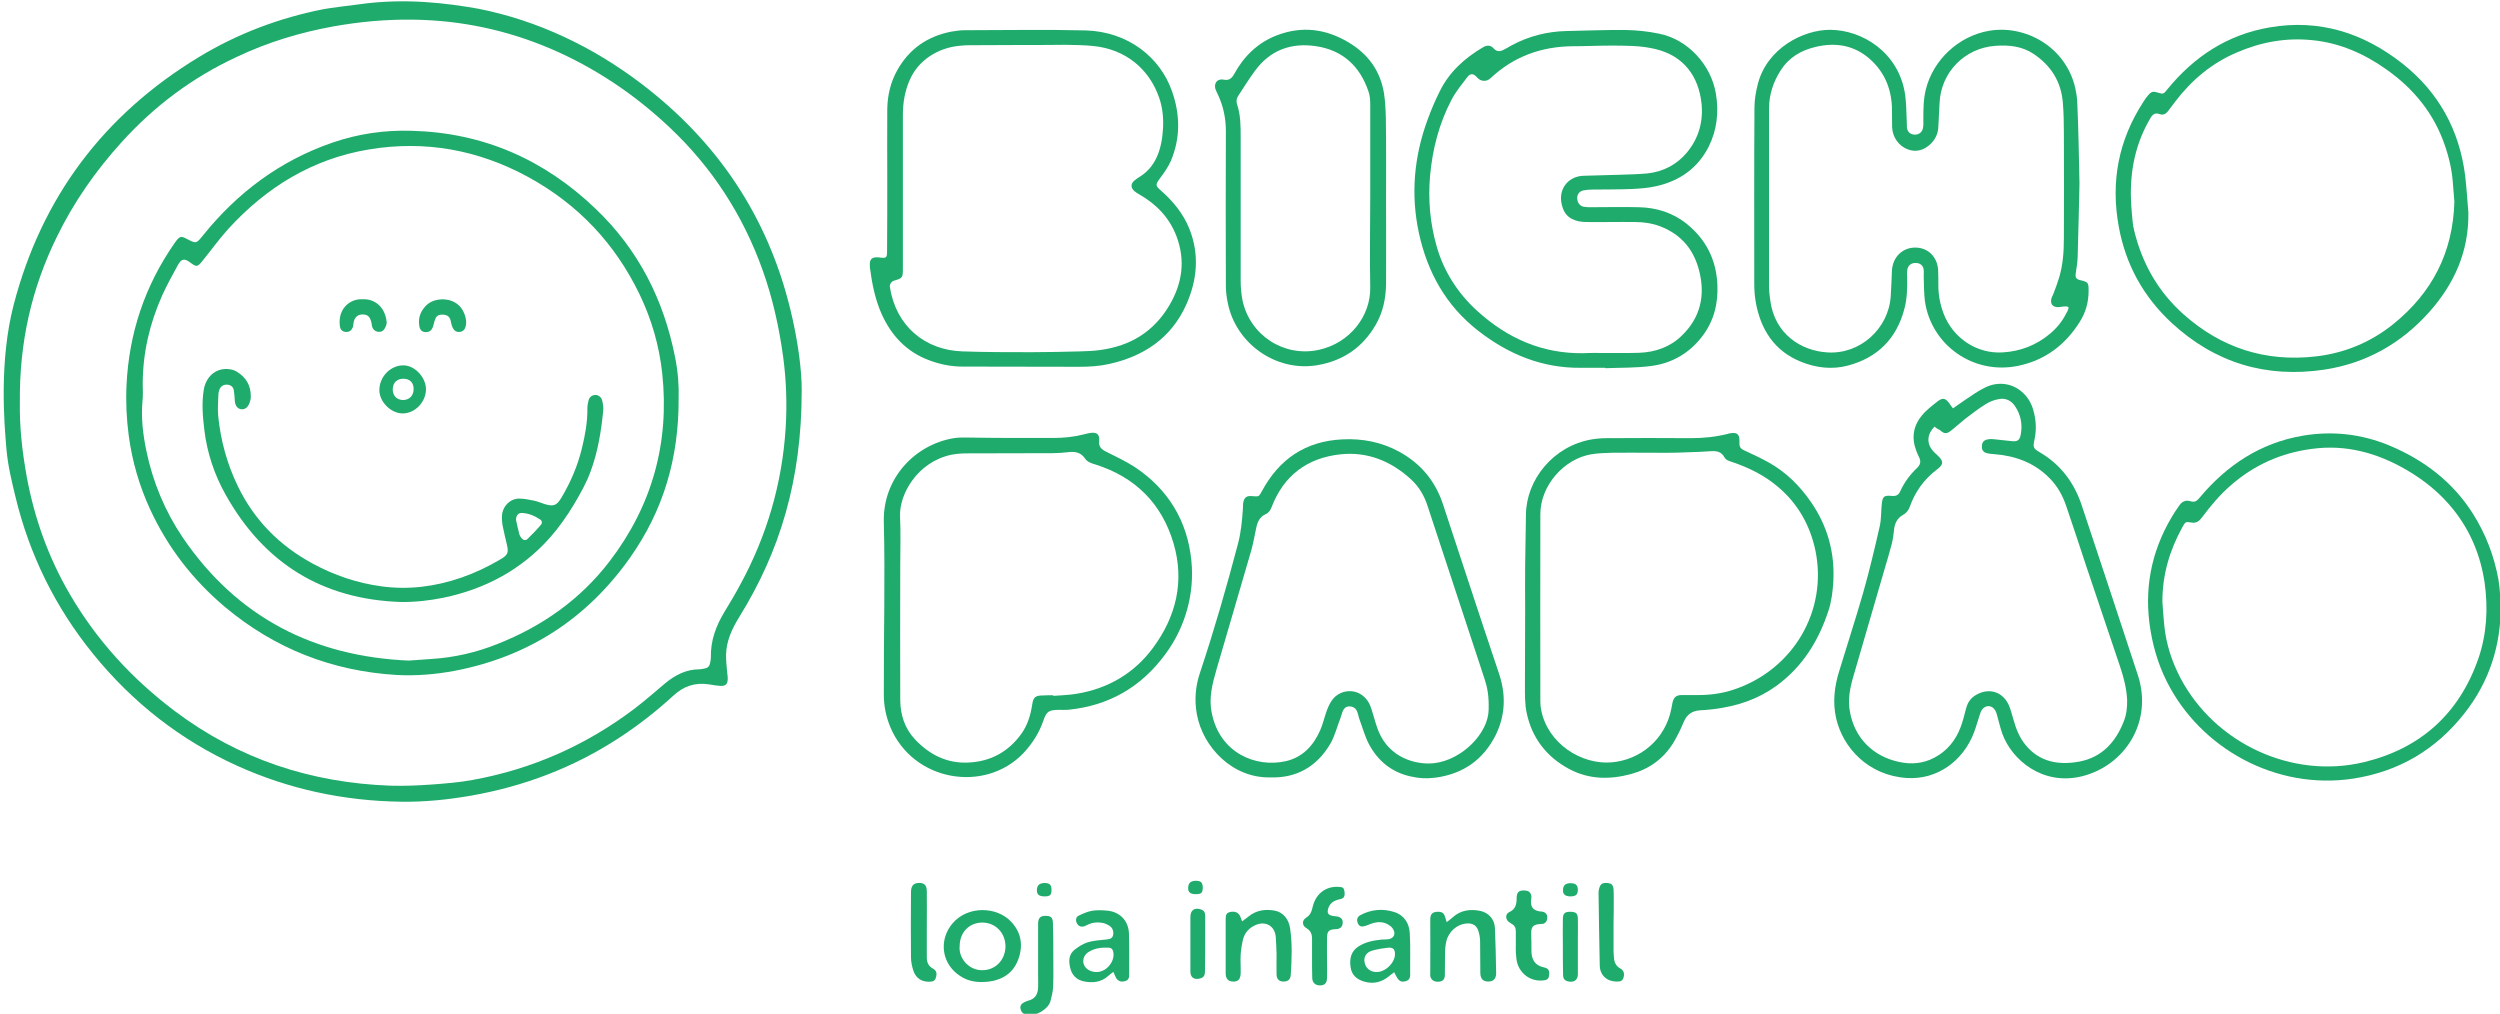 <?xml version="1.0" encoding="utf-8"?>
<!-- Generator: Adobe Illustrator 28.2.0, SVG Export Plug-In . SVG Version: 6.00 Build 0)  -->
<svg version="1.1" id="Camada_1" xmlns="http://www.w3.org/2000/svg" xmlns:xlink="http://www.w3.org/1999/xlink" x="0px" y="0px"
	 viewBox="0 0 1233 500" enable-background="new 0 0 1233 500" xml:space="preserve">
<g>
	<path fill="#1FAB6C" d="M1025.6,90.5c-0.3,11.5-0.5,23.9-0.9,36.3c-0.1,2.6-0.5,5.1-0.9,7.7c-0.4,2.4,0.1,3.2,2.3,3.7
		c3.8,0.9,4,1.2,4,5.2c0,5.6-1.4,10.7-4.4,15.4c-7.1,11.3-17,18.8-30.2,21.6c-22.4,4.7-43-10.4-46.1-31.7c-0.5-3.8-0.5-7.7-0.6-11.6
		c-0.1-1.2,0.1-2.4,0-3.6c-0.1-2.3-1.4-3.6-3.6-3.8c-2.3-0.2-4.1,1-4.5,3.2c-0.2,1.3-0.2,2.6-0.1,3.9c0.1,5.3,0,10.6-1.4,15.7
		c-3.9,14.6-13.2,23.9-27.8,27.8c-7.9,2.1-15.8,1.1-23.2-1.9c-13.1-5.3-19.9-15.9-22.3-29.6c-0.5-3-0.7-6-0.7-9
		c0-28.9-0.1-57.8,0.1-86.7c0-3.9,0.7-8,1.7-11.8c4.6-17.6,22.4-26.6,35.5-26.6c15.8,0,34,11,37.1,31.9c0.6,4.2,0.6,8.6,0.8,12.9
		c0.1,1.2,0,2.4,0.1,3.5c0.3,2.1,1.7,3.3,3.7,3.4c2.1,0.1,3.8-1.1,4.2-3.2c0.3-1.4,0.2-2.8,0.2-4.2c0-5,0-9.9,1.2-14.8
		c3.6-14.7,16.2-26.4,31.1-29c17.7-3.1,37.8,7.6,42.6,28.1c0.5,2.3,0.9,4.7,1,7C1025.1,63.5,1025.3,76.6,1025.6,90.5 M1020.3,151.7
		c-0.6-0.4-0.8-0.6-0.9-0.6c-0.6,0-1.3,0.1-1.9,0.1c-0.9,0.1-1.7,0.3-2.6,0.3c-2.6-0.1-3.7-1.6-3.2-4.1c0.2-0.8,0.7-1.6,1-2.4
		c1-2.6,2-5.2,2.8-7.9c1.9-6.2,2.4-12.7,2.4-19.2c0.1-17.6,0.1-35.2,0-52.7c0-4.8-0.1-9.7-0.5-14.5c-0.8-10.4-5.8-18.3-14.4-24.1
		c-5.7-3.8-12.1-4.5-18.9-4c-15.1,1.1-26.8,13-27.5,28.1c-0.2,3.9-0.4,7.7-0.6,11.6c-0.1,3.8-1.7,6.9-4.5,9.3
		c-3.1,2.6-6.6,3.5-10.5,2.1c-4.4-1.6-7.6-5.9-7.8-10.9c-0.1-3.3,0-6.7-0.1-10c-0.4-9.4-3.8-17.4-10.9-23.7
		c-7.7-6.8-16.8-8.3-26.6-6c-7.4,1.7-13.4,5.3-17.5,11.8c-3.6,5.7-5.6,11.9-5.6,18.6c0,29.3,0,58.7,0,88c0,2.2,0.3,4.5,0.6,6.7
		c2.2,16.6,15.2,24.8,28.1,25.6c16.1,1.1,30.2-11.6,31.3-27.6c0.3-4.2,0.4-8.4,0.6-12.6c0.3-6.7,5.1-11.5,11.5-11.5
		c6.3,0,11,4.6,11.3,11.3c0.1,2.5,0.1,5,0.1,7.4c0,4.8,0.9,9.4,2.6,13.9c4.6,12,16.3,19.9,29.1,19.1c8.8-0.5,16.8-3.6,23.6-9.4
		c3.3-2.8,6-6.2,7.9-10.1C1019.8,153.5,1020,152.5,1020.3,151.7"/>
	<path fill="#1FAB6C" d="M791.7,181.4c-4,0-8,0-12,0c-19.2,0.2-35.8-6.7-50.7-18.3c-15.8-12.3-25-28.8-29.2-48.2
		c-4.1-19-2.4-37.7,4.3-55.9c1.7-4.7,3.7-9.4,6-14c4.7-9.5,12.2-16.3,21.2-21.6c2-1.2,3.8-1.3,5.5,0.6c1.3,1.5,3,1.5,4.7,0.6
		c1.3-0.7,2.7-1.4,4-2.2c8.5-4.6,17.6-6.9,27.3-7.1c9.7-0.2,19.4-0.6,29.1-0.5c5.5,0.1,11,0.7,16.3,1.8
		c14.2,2.8,25.7,15.3,28.1,29.7c1.5,9.1,0.5,17.9-3.6,26.1c-5.4,10.6-14.3,16.8-25.7,19.4c-3.9,0.9-7.9,1.2-11.8,1.4
		c-6.6,0.3-13.2,0.2-19.7,0.3c-1.5,0-3,0.1-4.5,0.4c-2,0.4-3.2,1.9-3.1,3.9c0,2.1,1.3,3.9,3.3,4.2c1.2,0.2,2.4,0.2,3.5,0.2
		c7.9,0,15.8-0.2,23.6,0c8.7,0.2,16.8,2.7,23.7,8.3c9.4,7.6,14.4,17.6,15,29.6c0.5,9.6-1.7,18.4-7.7,26.1
		c-6.3,8.1-14.8,13-24.9,14.3c-7.5,1-15,0.8-22.6,1.1L791.7,181.4z M791.9,174.1L791.9,174.1c5.5-0.1,11,0.1,16.5-0.1
		c8-0.3,15.3-2.8,21.1-8.5c9.1-8.8,11.6-19.6,8.6-31.7c-2.5-10.1-8.4-18.1-19.6-22.3c-3.9-1.4-8-2-12.1-2c-8.1-0.1-16.1,0.1-24.2,0
		c-5.1-0.1-9.6-1.7-11.4-6.8c-3.2-8.7,2.3-15.7,10-16c5.9-0.2,11.8-0.3,17.8-0.5c4.7-0.2,9.5-0.2,14.2-0.7
		c7.6-0.9,14.2-4.3,19.2-10.3c5.8-7,8.1-15.2,7.2-24.1c-1.4-13.3-8.6-23.5-22.7-26.9c-7.4-1.8-15-1.7-22.5-1.7
		c-6,0-12.1,0.3-18.1,0.3c-15.6,0.1-29.3,5-40.8,15.8c-1.9,1.8-4.7,1.7-6.5-0.3c-1.8-2.1-3.3-2.3-4.9-0.3c-2.8,3.7-5.8,7.3-7.9,11.4
		c-6.1,11.7-9.3,24.2-10.5,37.4c-1,11.8,0,23.4,3.3,34.8c3.4,12.1,10.4,23,19.7,31.5c15.4,14.1,32.8,21.4,52.7,21.1
		C784.5,174,788.2,174.1,791.9,174.1"/>
	<path fill="#1FAB6C" d="M963.2,201.4c2.2-1.5,4-2.8,5.9-4.1c3.3-2.2,6.6-4.6,10.2-6.3c6.5-3.1,13.7-1.9,18.6,2.9
		c2.4,2.3,4,5.1,4.9,8.3c1.4,4.8,1.7,9.7,0.6,14.7c-0.8,3.6-0.6,4.3,2.5,6.1c10.5,6.1,17.2,15.2,20.9,26.5
		c9.2,27.8,18.5,55.6,27.6,83.5c7.5,22.8-6.2,44.6-27.7,49.9c-19.5,4.7-34.5-8.3-39.1-20.9c-1-2.8-1.7-5.8-2.5-8.7
		c-0.3-1-0.5-2.1-1.1-3c-1.6-2.7-4.9-2.7-6.6-0.1c-0.6,0.9-0.8,2-1.2,3c-0.9,2.7-1.6,5.4-2.6,8c-5.3,14.1-18.2,23.5-33.2,22.5
		c-18.9-1.2-31.5-14.9-34.8-29.4c-1.8-7.9-0.9-15.6,1.5-23.3c3.9-12.9,8.1-25.7,11.8-38.6c3.1-10.9,5.7-21.9,8.2-32.9
		c0.8-3.5,0.6-7.3,1-10.9c0.4-3.8,1.1-4.4,5-4c2.1,0.2,3.3-0.5,4.1-2.3c2-4.4,4.8-8.2,8.3-11.5c1.8-1.7,2-3.4,0.9-5.5
		c-0.5-1.1-1-2.1-1.4-3.3c-2.3-6.2-1.3-12,2.8-17c2.2-2.7,5.1-4.9,7.9-7.1c2.5-1.9,3.8-1.5,5.7,1
		C961.9,199.7,962.4,200.4,963.2,201.4 M954.1,210.4c-3.6,3.6-4,8.1-1,11.7c0.7,0.9,1.7,1.7,2.5,2.5c3,2.8,3.1,4.4-0.1,6.8
		c-6.5,4.9-11,11.1-13.7,18.8c-0.5,1.4-1.7,2.9-3,3.6c-3.3,1.8-4.4,4.5-4.7,7.9c-0.2,2.3-0.6,4.7-1.2,7c-1,3.8-2.1,7.5-3.2,11.2
		c-5.3,18.1-10.5,36.2-15.8,54.3c-1.6,5.6-2.6,11.2-1.5,16.9c2.3,12.9,11.4,22,24.3,24.7c6,1.3,11.8,0.8,17.3-2.1
		c6.3-3.3,10.5-8.5,13-15.1c1.1-3,1.9-6.2,2.7-9.3c0.7-2.6,2-4.7,4.3-6.2c6.8-4.4,14.2-2,17.1,5.5c0.8,2.1,1.3,4.3,2,6.5
		c1.2,4.4,2.9,8.6,5.8,12.2c7,8.6,16.5,10.2,26.7,8.3c11-2.1,17.8-9.5,21.8-19.7c1.4-3.4,1.8-7.1,1.7-10.8
		c-0.3-5.5-1.6-10.8-3.4-16.1c-5.6-16.6-11.2-33.3-16.8-49.9c-3.3-9.9-6.5-19.9-9.9-29.7c-1.7-5-4.3-9.7-8.1-13.5
		c-7.4-7.6-16.8-11.1-27.2-11.9c-1.4-0.1-2.8-0.2-4.1-0.6c-1.7-0.5-2.3-1.9-2.1-3.6c0.1-1.7,0.9-2.7,2.8-3.1
		c0.9-0.2,1.9-0.2,2.9-0.1c3.1,0.3,6.2,0.7,9.3,1c2.5,0.2,3.6-0.5,4.1-3.1c1-5.1,0.1-9.9-2.8-14.2c-1.8-2.7-4.6-4.1-7.8-3.5
		c-2.3,0.4-4.6,1.2-6.6,2.5c-3.6,2.2-6.9,4.8-10.2,7.3c-2.3,1.8-4.4,3.8-6.7,5.6c-2.5,2-3.5,1.9-5.9-0.2
		C955.6,211.6,954.8,211,954.1,210.4"/>
	<path fill="#1FAB6C" d="M437.6,88.2c0-11.4-0.1-22.9,0-34.3c0.1-6.8,1.6-13.3,4.9-19.2c5.9-10.6,14.9-16.8,26.7-19.1
		c2.2-0.4,4.5-0.7,6.7-0.7c19.8,0,39.7-0.4,59.5,0.1c21,0.6,36.9,13.3,42.7,30.2c4,11.4,4.1,22.9-0.6,34.1c-1.3,3-3.3,5.8-5.3,8.5
		c-2.4,3.3-2.5,3.7,0.5,6.3c5.9,5.2,10.8,11.2,13.8,18.5c5.2,12.9,4,25.6-1.6,38c-7.4,16.2-20.8,25.1-37.8,28.9
		c-4.9,1.1-9.8,1.4-14.8,1.4c-19.2-0.1-38.4,0-57.6-0.1c-5.6,0-11.1-1.1-16.4-3.1c-11.3-4.2-18.8-12.3-23.6-23.1
		c-3.1-7.1-4.6-14.6-5.6-22.2c-0.1-0.7-0.1-1.5-0.1-2.3c0.1-2.2,1-3.1,3.2-3.2c0.5,0,1.1,0,1.6,0.1c3.4,0.4,3.7,0.2,3.7-3.2
		C437.6,111.9,437.6,100,437.6,88.2L437.6,88.2z M502.3,22.2L502.3,22.2c-8,0.1-16,0-23.9,0.1c-1.8,0-3.6,0.1-5.3,0.3
		c-10.5,1-20.2,7.1-24.4,16.8c-2.5,5.6-3.4,11.5-3.4,17.4c0,25.2,0,50.5,0,75.7c0,4.5-0.2,4.7-4.3,5.9c-1.4,0.4-2.3,1.8-2.1,3.2
		c3,19.3,17.4,31.1,35.7,31.7c11.4,0.4,22.7,0.4,34.1,0.4c6.6,0,17.5-0.2,24.1-0.4c3.3-0.1,6.7-0.2,10-0.7c14.7-2,26.2-9,33.8-21.8
		c6.5-10.9,8.2-22.3,3.6-34.4c-3.5-9.1-9.8-15.6-18.1-20.4c-0.9-0.5-1.9-1.1-2.7-1.8c-1.7-1.6-1.8-3.4-0.1-5
		c0.8-0.7,1.7-1.3,2.6-1.9c7.8-4.7,11.1-13.1,11.7-23.9c0.3-5.1-0.2-10.3-1.9-15.2c-4.8-14-16.4-23.9-32.4-25.5
		c-4.6-0.5-9.3-0.5-13.9-0.6C517.8,22.2,510,22.2,502.3,22.2"/>
	<path fill="#1FAB6C" d="M626.8,383.4c-18.7,0.6-33.5-14.7-36.5-31.1c-1.3-7.1-0.7-13.9,1.6-20.7c7-21,13.1-42.2,18.7-63.5
		c1.5-5.7,2-11.4,2.4-17.2c0.1-0.9,0-1.7,0.1-2.6c0.5-3,1.6-3.9,4.6-3.6c3.3,0.3,3.2,0.2,4.7-2.5c8.5-15.8,21.5-24.6,39.6-25.5
		c9.9-0.5,19.3,1.3,28.1,6.1c10.6,5.8,17.8,14.4,21.6,26c6,18.2,12,36.4,18,54.6c3.2,9.8,6.6,19.6,9.8,29.4
		c3.3,10.2,2.9,20.2-1.9,29.9c-6.1,12-15.9,18.9-29.3,20.8c-4.4,0.6-8.6,0.4-12.8-0.6c-9.2-2.1-15.9-7.6-20.3-15.8
		c-2-3.8-3.1-8-4.6-12c-0.5-1.3-0.7-2.7-1.2-4c-0.6-1.6-1.8-2.6-3.7-2.7c-1.9-0.1-3,1.1-3.6,2.7c-0.4,1-0.6,2.1-1,3.1
		c-1.6,4.1-2.7,8.5-4.8,12.3C649.5,378.4,639,383.8,626.8,383.4 M734.2,350c0.2-6.6-0.6-10.9-2-15.1c-9.4-28.4-18.7-56.9-28.1-85.3
		c-1.6-5-4.2-9.5-8.1-13.1c-9.9-9.1-21.6-13.9-35.1-12.4c-16.2,1.8-27.7,10.4-33.7,25.9c-0.6,1.6-1.4,2.9-3,3.6
		c-2.9,1.3-4,3.8-4.6,6.6c-0.8,3.7-1.4,7.4-2.4,11c-5.7,19.7-11.5,39.3-17.2,58.9c-2,7-3.9,13.9-2.4,21.3
		c3.8,19.9,21.7,27.4,36.6,24c8.3-1.9,13.6-7.7,16.9-15.2c1.4-3.1,2.1-6.6,3.3-9.8c0.7-1.9,1.6-3.8,2.8-5.4c3.9-5,11.7-5.8,16.4-0.5
		c2,2.2,2.7,4.8,3.5,7.5c0.9,3,1.7,6,2.9,8.9c5.3,12.7,18.1,16.5,27.3,15.5C721.2,374.8,734.1,361.5,734.2,350"/>
	<path fill="#1FAB6C" d="M498.4,216c7,0,14,0,21,0c5.2,0,10.3-0.5,15.3-1.8c1-0.3,2.1-0.5,3.2-0.7c3.2-0.4,4.5,0.8,4.2,4
		c-0.3,2.8,1.1,4.1,3.3,5.2c4.8,2.4,9.7,4.7,14.2,7.6c16.5,10.9,26.1,26.7,28,46.4c1.6,16.1-3,32.5-12.6,45.6
		c-12.5,17.2-28.8,25.7-47.6,27.7c-1.8,0.2-3.7,0.1-5.5,0.1c-4.6,0.1-5.8,0.8-7.3,5.3c-2.1,6.1-5.5,11.4-9.9,16.1
		c-19,19.8-54.3,14-65.6-12.9c-2.1-5.1-3.2-10.4-3.2-15.9c-0.1-28.5,0.7-56.9,0-85.4c-0.5-21.4,15.3-38,34.5-41.2
		c2.4-0.4,4.9-0.3,7.4-0.3C484.8,215.9,491.6,216,498.4,216L498.4,216z M519.5,342.9c0,0.1,0,0.2,0,0.3c4-0.3,8-0.4,11.9-1.1
		c15.3-2.6,28-10.1,37.2-22.5c11.5-15.5,15.7-32.9,10.2-51.6c-5.8-19.7-18.9-32.7-38.5-38.9c-2-0.6-4-1.2-5.2-3
		c-2-3-4.9-3.5-8.2-3.1c-2.6,0.3-5.1,0.5-7.7,0.5c-14.1,0.1-28.3,0-42.4,0.1c-2.6,0-5.2,0.2-7.7,0.7c-16.7,3.6-25.7,19.5-25.2,30.5
		c0.4,8,0.1,16,0.1,23.9c0,22.1-0.1,44.2,0,66.3c0,7.5,2.2,14.3,7.4,19.8c7,7.3,15.4,11.7,25.8,11.3c11.1-0.4,19.9-5.1,26.4-14
		c3.2-4.4,4.7-9.4,5.5-14.7c0.5-3.5,1.6-4.4,5.1-4.4C516,342.9,517.8,342.9,519.5,342.9"/>
	<path fill="#1FAB6C" d="M752.2,299.9c0-6.9-0.1-13.8,0-20.7c0.1-8.5,0.3-17,0.4-25.5c0.2-17,13.3-33.7,32.5-37
		c2.4-0.4,4.9-0.6,7.4-0.6c13.8-0.1,27.6-0.1,41.4,0c6.2,0,12.2-0.6,18.2-2.1c0.6-0.2,1.3-0.4,1.9-0.4c2.7-0.3,3.8,0.6,3.9,3.4
		c0,0.5,0,1.1,0,1.6c-0.1,1.9,0.8,2.9,2.5,3.6c3.9,1.8,7.8,3.6,11.6,5.7c8.7,4.8,15.5,11.5,21.1,19.6c8.2,11.8,11.9,25,11.1,39.4
		c-0.3,4.8-0.9,9.7-2.4,14.3c-4.4,13.4-11.3,25.3-22.4,34.5c-8.6,7.2-18.5,11.4-29.4,13.3c-3.7,0.7-7.5,1.1-11.2,1.3
		c-4.2,0.2-6.8,2-8.4,5.8c-1.5,3.6-3.2,7.1-5.2,10.4c-4.8,7.7-11.8,12.8-20.6,15.2c-10.5,2.9-21,2.8-30.8-2.5
		c-11-5.9-18.2-15.2-20.8-27.4c-1-4.5-0.9-9.2-0.9-13.8C752.1,325.2,752.2,312.6,752.2,299.9L752.2,299.9z M813.9,223.3L813.9,223.3
		c-6.3,0-12.5-0.1-18.8,0c-3.3,0.1-6.7,0.2-10,0.7c-13.8,2.2-25.3,15.5-25.4,29.4c-0.1,30.8,0,61.7,0,92.5c0,1.4,0.1,2.8,0.4,4.2
		c3.2,16.7,19.9,27.1,34.6,25.9c14.1-1.1,26.6-11.2,29.6-26.4c0.2-1.1,0.4-2.1,0.6-3.2c0.7-2.6,1.9-3.6,4.6-3.6c2.7,0,5.4,0,8.2,0
		c5.9,0,11.8-0.8,17.4-2.7c29.4-9.8,46.3-38.9,40.3-68.4c-2.6-12.5-8.6-23.2-18.4-31.5c-6.7-5.7-14.3-9.5-22.6-12.3
		c-1.5-0.5-3.2-0.9-4-2.5c-1.3-2.4-3.4-3-6-2.9c-4.4,0.3-8.8,0.5-13.2,0.6C825.6,223.4,819.8,223.3,813.9,223.3"/>
	<path fill="#1FAB6C" d="M1217.4,104.8c0.3,19.1-6.9,35.2-19.3,49.1c-13.8,15.5-31.2,25.3-51.7,28.4c-28.7,4.3-54-3.3-75.4-23.1
		c-13.9-12.9-22.6-28.7-26-47.3c-4.1-22.2-0.2-42.8,12.2-61.8c0.6-1,1.3-2,2.1-2.9c1.7-2.1,2.5-2.3,5-1.5c2.6,0.8,2.8,0.7,4.6-1.6
		c13.2-16.2,29.8-27.1,50.6-30.6c24.4-4.2,46.1,2.7,65.3,17.8c17.9,14.1,28.1,32.7,31,55.2C1216.5,92.6,1216.9,98.7,1217.4,104.8
		 M1210.5,99.5c-0.2-2.6-0.5-5.6-0.7-8.6c-0.4-6.7-1.9-13.2-4.1-19.5c-5.4-15.6-15.4-27.8-28.8-37.2c-11-7.8-23.1-13.1-36.6-14.4
		c-12.8-1.3-25.1,0.9-36.9,6C1091,31,1081,39.4,1072.9,50c-1.2,1.6-2.5,3.3-3.7,4.9c-1,1.3-2.4,2-4,1.4c-2.4-0.9-3.6,0.2-4.7,2.1
		c-7.3,12.4-10,25.8-9.5,40c0.1,2.2,0.2,4.3,0.4,6.4c0.3,2.9,0.4,5.8,1.1,8.6c3.9,16.4,11.9,30.5,24.5,41.7
		c18.6,16.5,40.3,23.5,65,20.7c14.2-1.6,27.1-6.9,38.3-15.9C1199.4,144.5,1209.8,124.7,1210.5,99.5"/>
	<path fill="#1FAB6C" d="M1233.4,298.3c0.1,19.9-5.6,37.9-18,53.6c-14,17.8-32.2,28.6-54.7,32.1c-38.4,5.9-75.7-15.1-92.1-48
		c-4.5-9-7.2-18.6-8.5-28.7c-2.5-19.9,1.9-38.1,12.6-54.9c0.7-1.1,1.5-2.1,2.2-3.2c1.3-1.9,3.1-2.7,5.4-2c2.2,0.7,3.3-0.2,4.6-1.8
		c13.4-16,29.9-26.9,50.7-30.5c14.7-2.5,29-0.9,42.8,4.8c17.2,7.2,31.4,18,41.4,33.9c6.2,9.9,10.3,20.6,12.4,32.1
		C1233,289.9,1233,294.2,1233.4,298.3 M1066.5,297c0.3,3.8,0.5,7.5,0.9,11.3c0.9,9.2,3.7,17.9,8,26.1c17,32.3,55.1,50,90.5,41.5
		c27.8-6.7,46.9-23.8,56.4-51c4.2-12.2,4.9-24.8,3.1-37.6c-2-13.4-7-25.5-15.5-36.1c-6.4-8-14.3-14.4-23.1-19.5
		c-14.5-8.4-29.9-12.6-46.7-10.3c-15.1,2-28.3,7.9-39.8,17.9c-5.4,4.7-10,10.1-14.2,15.8c-1.4,1.9-2.9,3.1-5.4,2.6
		c-2.7-0.5-2.9-0.3-4.3,2.2C1070,271.5,1066.4,283.7,1066.5,297"/>
	<path fill="#1FAB6C" d="M683.6,99c0,13.7,0.1,27.4,0,41.1c-0.1,7.1-1.5,13.9-5.1,20.1c-6.4,11.1-16,17.7-28.7,19.9
		c-20.6,3.5-40.2-10.8-44.2-30.4c-0.6-2.8-1-5.8-1-8.6c-0.1-25.5-0.1-50.9,0-76.4c0-6.5-1.3-12.6-4.1-18.4c-0.2-0.5-0.5-1-0.7-1.5
		c-1.5-3,0-6.2,3.8-5.5c2.5,0.5,3.9-0.6,5.1-2.8c4.8-8.8,11.7-15.5,21.1-19.1c12.3-4.7,24.1-3.2,35.3,3.5c9.6,5.7,15.7,14,17.5,25.2
		c0.6,4,0.8,8.2,0.9,12.2C683.7,71.9,683.6,85.5,683.6,99L683.6,99z M675.8,97.3c0-15.2,0-30.4,0-45.6c0-2.2-0.1-4.6-0.9-6.7
		c-4.2-12.3-12.6-20.2-25.7-22.2c-12.4-1.9-22.8,1.9-30.3,12.2c-2.9,3.9-5.4,8-8.1,12.1c-0.9,1.3-1.2,2.8-0.7,4.3
		c1.8,5.3,1.8,10.8,1.8,16.3c0,23.6,0,47.2,0,70.8c0,3.2,0.3,6.5,0.9,9.6c3.6,17.1,20.2,28.1,37.4,24.5c15.6-3.3,25.9-16.8,25.6-31
		C675.5,126.8,675.8,112,675.8,97.3"/>
	<path fill="#1FAB6C" d="M485.3,484.3c-5.4,0.3-9.5-1.1-13.1-3.9c-8-6.2-9-17.2-2.4-25c7.5-8.8,21.8-8.4,28.9-0.8
		c5.1,5.4,6,11.9,3.5,18.6c-2.5,6.8-7.9,10.2-15.1,11C486.2,484.3,485.4,484.3,485.3,484.3 M473.3,466.7c-0.6,5.5,4.2,11.8,11,11.8
		c6.6,0.1,11.5-5,11.6-11.7c0-6.7-4.9-11.8-11.5-11.8C477.9,455.1,473.3,459.9,473.3,466.7"/>
	<path fill="#1FAB6C" d="M713.5,454.8c1.2-1,2.2-1.6,3-2.4c3.9-3.5,8.5-4.1,13.3-3.2c4.3,0.8,7.3,4.1,7.5,8.5
		c0.3,7.4,0.5,14.8,0.6,22.3c0,2.8-1.4,4.1-3.9,4.1c-2.5,0-3.8-1.3-3.9-4.1c-0.1-5.1,0-10.1-0.1-15.2c0-1.7-0.2-3.4-0.7-5.1
		c-0.8-3.2-2.9-4.6-6.3-4.2c-4.5,0.4-8.6,4.1-9.7,8.8c-0.4,1.9-0.6,3.8-0.6,5.8c-0.1,3.7,0,7.3-0.1,11c-0.1,2.1-1.2,3-3.3,3.1
		c-2.1,0.1-3.7-1.1-3.9-3c-0.1-0.4,0-0.9,0-1.3c0-8.7,0.1-17.5,0-26.2c0-2.7,0.8-4.2,4.4-4c1.5,0.1,2.4,0.8,2.8,2.2
		C712.9,452.7,713.1,453.5,713.5,454.8"/>
	<path fill="#1FAB6C" d="M612.6,454.4c1.3-1,2.3-1.6,3.2-2.4c3.8-3.1,8.2-3.7,12.8-2.9c4.1,0.7,7.1,4.2,7.7,8.9
		c1.1,7.6,0.8,15.2,0.3,22.9c-0.2,2.2-1.4,3.2-3.6,3.2c-2.1,0-3.3-1.1-3.4-3.4c-0.1-3.4,0-6.9,0-10.3c-0.1-2.8-0.2-5.6-0.4-8.4
		c-0.5-5.4-5.1-8-10.1-5.7c-2.9,1.3-5,3.5-5.9,6.5c-0.7,2.6-1.1,5.3-1.3,7.9c-0.2,3.1,0.1,6.2,0,9.4c-0.1,2.9-1.4,4.2-3.9,4
		c-2.3-0.1-3.5-1.4-3.5-4.1c0-8.9,0-17.9,0-26.8c0-2.3,0.6-3,2.2-3.4c2.3-0.5,4,0.2,4.9,2C611.9,452.5,612.2,453.2,612.6,454.4"/>
	<path fill="#1FAB6C" d="M687.6,479.5c-1,0.8-1.9,1.4-2.7,2.1c-3.5,2.8-7.4,3.8-11.8,2.6c-3.7-1-6.4-3.1-7-7.2
		c-0.6-4.2,0.2-8,4.2-10.4c3.4-2.1,7.2-2.8,11.1-3.2c0.9-0.1,1.7,0,2.6-0.1c3.4-0.1,4.8-2.7,2.8-5.5c-0.9-1.2-2.4-2.1-3.9-2.6
		c-2.3-0.7-4.7-0.4-7,0.5c-0.9,0.3-1.8,0.8-2.7,1c-1.9,0.6-3,0.1-3.6-1.6c-0.6-1.6-0.2-2.9,1.4-3.8c5.3-2.8,11-3.3,16.6-1.5
		c4.9,1.5,7.5,5.6,7.7,10.6c0.4,6.8,0.1,13.6,0.2,20.4c0,1.8-0.8,2.8-2.5,3.2c-1.8,0.4-3-0.1-4-1.9
		C688.5,481.4,688.2,480.6,687.6,479.5 M688,470.5c0-2.2-0.9-3.3-3.2-3.1c-2.8,0.3-5.5,0.7-8.2,1.5c-2.9,0.9-4.1,3.2-3.6,5.7
		c0.5,2.8,2.7,4.7,5.6,4.8C683.1,479.7,688.1,474.8,688,470.5"/>
	<path fill="#1FAB6C" d="M549.1,479.3c-1,0.8-1.8,1.4-2.5,2c-3.5,3.2-7.8,3.6-12.1,2.7c-3.4-0.7-5.8-3-6.6-6.4
		c-0.9-3.4-0.9-6.8,2.1-9.2c1.9-1.5,4.1-2.9,6.3-3.6c2.8-0.9,5.9-1.1,8.9-1.4c1.4-0.2,2.8-0.1,3.6-1.6c0.6-1.4,0.3-3.7-1.1-4.8
		c-1-0.8-2.4-1.5-3.7-1.8c-2.6-0.5-5.2-0.3-7.6,0.9c-0.6,0.3-1.2,0.6-1.8,0.8c-1.6,0.4-2.8-0.2-3.5-1.6c-0.7-1.4-0.5-3,0.9-3.7
		c2.1-1,4.3-2,6.6-2.4c2.3-0.4,4.7-0.3,7.1-0.1c6.4,0.4,10.9,4.9,11.1,11.3c0.2,6.8,0.1,13.6,0.1,20.4c0,2.1-0.7,2.8-2.5,3.2
		c-1.5,0.4-3-0.2-3.9-1.6C550,481.6,549.7,480.6,549.1,479.3 M549.2,470.4c-0.1-1.8-0.8-2.9-2.3-3c-3.5-0.2-6.9,0.2-10,2.1
		c-3.6,2.3-3.5,7,0.2,9c1.2,0.7,2.9,1,4.3,0.9C545.8,479,549.4,474.7,549.2,470.4"/>
	<path fill="#1FAB6C" d="M647.1,472.3c0-3.1,0-6.2,0-9.4c0-2.2-0.7-3.9-2.7-5.1c-2.3-1.3-2.4-3.8-0.2-5.2c2.1-1.3,2.7-3.1,3.2-5.3
		c1.5-6.5,6.5-10.3,12.8-9.9c2.2,0.1,2.6,0.5,2.9,2.3c0.3,2.4-0.2,3.4-2.3,3.8c-2.7,0.6-4.8,1.7-5.7,4.5c-0.7,2.2-0.1,3.3,2.1,3.7
		c1,0.2,1.9,0.2,2.8,0.4c1.8,0.6,2.4,1.7,2.2,3.4c-0.2,1.6-1.2,2.5-2.7,2.7c-0.4,0.1-0.9,0-1.3,0.1c-2.7,0.2-3.6,1-3.7,3.8
		c-0.1,4,0,8,0,11.9c0,2.8,0.1,5.6,0,8.4c-0.1,2.4-1.1,3.5-3.2,3.6c-2.4,0.1-4-1.2-4.1-3.5C647.1,479.2,647.1,475.7,647.1,472.3
		L647.1,472.3z"/>
	<path fill="#1FAB6C" d="M747.6,465.4c0-2,0-4.1,0-6.1c0-1.7-0.6-2.9-2.1-3.7c-0.6-0.4-1.3-0.8-1.8-1.3c-1.3-1.5-1.1-3.6,0.6-4.4
		c3.1-1.4,3.7-3.8,3.7-6.8c0-3.2,1.2-4.1,4.1-3.9c2.1,0.1,3.1,1.2,3.2,3.3c0,0.5-0.2,1.1-0.2,1.6c-0.2,3.3,1,4.8,4.2,5.4
		c0.5,0.1,1.1,0,1.6,0.2c1.5,0.3,2.4,1.5,2.2,3.1c-0.1,1.7-1,2.7-2.5,2.9c-0.2,0-0.4,0-0.6,0c-4,0.2-5,1.4-4.8,5.4
		c0.1,2.5,0.1,4.9,0.1,7.4c-0.1,5.1,2,7.7,6.1,8.6c2.4,0.5,2.9,1.6,2.6,4c-0.2,1.8-1.1,2.4-3.5,2.5c-6.8,0.4-12.4-4.7-12.7-11.8
		C747.5,469.5,747.6,467.4,747.6,465.4L747.6,465.4z"/>
	<path fill="#1FAB6C" d="M457.1,456.3c0,5.3,0,10.5,0,15.8c0,2.5,0.7,4.3,3,5.6c1.8,1,2.1,2.3,1.5,4.4c-0.5,1.6-1.2,2.1-3.5,2.1
		c-3.6,0-6.4-1.8-7.6-5.4c-0.7-2.1-1.2-4.4-1.2-6.6c-0.1-10.7-0.1-21.3,0-32c0-3.1,1-4.4,3.3-4.7c3-0.3,4.5,0.9,4.5,4
		C457.2,445.1,457.1,450.7,457.1,456.3"/>
	<path fill="#1FAB6C" d="M519.5,472.3c0,4.8,0.1,9.7-0.1,14.5c-0.1,2.3-0.7,4.6-1.3,6.9c-1,3.9-6.9,7.5-11.3,6.9
		c-1.9-0.3-3.2-1.3-3.5-3.2c-0.3-1.7,0.8-2.6,2.1-3.2c0.6-0.3,1.2-0.5,1.8-0.7c3.3-0.8,4.7-3.2,4.8-6.4c0.1-1.9,0-3.9,0-5.8
		c0-7.9,0-15.7,0-23.6c0-0.9,0-1.7,0-2.6c0.2-2.5,1.2-3.4,3.7-3.4c2.6,0,3.5,0.8,3.6,3.4C519.5,460.8,519.5,466.6,519.5,472.3
		L519.5,472.3z"/>
	<path fill="#1FAB6C" d="M795.8,455.4c0,4.4,0,8.8,0,13.3c0,1.2,0.1,2.4,0.2,3.5c0.1,2.4,1,4.3,3.2,5.5c1.7,0.9,2.1,2.6,1.5,4.5
		c-0.5,1.5-1.3,2-3.6,1.9c-4.7-0.1-8-3.2-8.1-7.9c-0.3-11.9-0.4-23.9-0.6-35.8c0-0.8,0.1-1.7,0.4-2.5c0.6-2,1.6-2.6,4-2.4
		c2,0.2,2.8,0.9,3,3.1c0.1,1.6,0.1,3.2,0.1,4.8C795.9,447.4,795.9,451.4,795.8,455.4L795.8,455.4z"/>
	<path fill="#1FAB6C" d="M770.8,467c0-4.5-0.1-9,0-13.6c0-3,1-3.8,4-3.7c2.5,0.1,3.3,0.8,3.4,3.3c0.1,3.2,0,6.5,0,9.7
		c0,5.9,0,11.8,0,17.8c0,2.7-1.8,4.1-4.4,3.6c-2.1-0.4-2.9-1.2-2.9-3.5C770.8,476,770.8,471.5,770.8,467L770.8,467z"/>
	<path fill="#1FAB6C" d="M587.1,465.4c0-4.4,0-8.8,0-13.2c0-3.4,2.2-4.8,5.4-3.6c1.4,0.5,1.9,1.6,1.9,3.1c0,2.8,0,5.6,0,8.4
		c0,6.2,0,12.5-0.1,18.7c0,2.6-0.7,3.4-2.9,3.9c-2.6,0.5-4.2-0.7-4.3-3.3C587.1,474.7,587.1,470,587.1,465.4L587.1,465.4z"/>
	<path fill="#1FAB6C" d="M515.2,442.1c-2.7,0-3.9-0.9-3.8-3.2c0.1-2.3,1.2-3.3,3.7-3.4c2.6,0,3.5,0.9,3.5,3.4
		C518.6,441.4,517.9,442.1,515.2,442.1"/>
	<path fill="#1FAB6C" d="M774.4,442.1c-2.6-0.1-3.7-1.1-3.5-3.4c0.1-2.2,1.4-3.2,4-3.1c2.4,0.1,3.3,1.1,3.3,3.4
		C778.1,441.3,777.2,442.1,774.4,442.1"/>
	<path fill="#1FAB6C" d="M395.4,192.6c0,44.1-10.7,79.3-30.8,111.7c-3.5,5.7-6.3,11.6-6.5,18.4c-0.1,2.8,0.3,5.7,0.5,8.5
		c0.1,1.3,0.4,2.6,0.3,3.9c-0.1,2.3-1,3.2-3.3,3.2c-2.1-0.1-4.1-0.5-6.2-0.8c-6.7-1-12.3,1-17.2,5.5c-8.5,7.8-17.6,14.9-27.3,21.2
		c-22.2,14.4-46.4,23.6-72.5,28.2c-11.5,2-23.1,3.2-34.7,3c-28.1-0.4-55-6.1-80.7-17.7C89,365,65.4,346.5,46,322.6
		c-18.7-23-31.5-49-38.4-77.7c-1.9-7.8-3.7-15.3-4.4-23.2c-1.2-13.4-3.6-43.7,3.5-71.2C20.5,97.3,51.2,56.6,98,28.2
		c19.1-11.6,39.8-19.4,61.7-23.7c3.2-0.6,13.6-1.9,16.9-2.3c23.5-3.4,44.4-0.5,59.3,2.1c29.3,5.8,56.5,18.8,80.3,36.9
		c37.5,28.5,62.4,65.4,73.6,111.4C393.5,167.6,395.5,182.9,395.4,192.6 M9.8,198.3c-0.2,11.7,1,23.6,3.4,36.9
		C17,255.7,23.9,275,34.4,293c13.3,22.8,30.7,41.8,51.8,57.7c31.5,23.7,67.2,35.4,106.4,36.8c6.9,0.2,13.8-0.1,20.7-0.6
		c6.5-0.5,13.1-1,19.6-2.2c29.5-5.3,56.3-17.2,80.2-35.3c5.2-4,10.2-8.4,15.2-12.6c4.9-4,10.3-6.7,16.7-6.7c0.9,0,1.7-0.3,2.6-0.4
		c1.5-0.3,2.3-1.1,2.6-2.6c0.2-1,0.4-2,0.4-2.9c-0.2-8.3,2.6-15.7,6.8-22.6c2.6-4.3,5.2-8.6,7.6-13.1c13.2-24.2,20.8-50.1,22.5-77.7
		c0.7-11.7,0.3-23.5-1.3-35.1c-2-14.6-5.2-28.9-10.2-42.8c-9.7-27-24.9-50.4-45.8-70.1c-17.3-16.3-36.8-29.4-58.7-38.8
		c-21.6-9.2-44.2-14-67.7-14.3c-13.2-0.2-26.3,1-39.2,3.3c-16.7,3-32.8,7.9-48.1,15.2C94.8,38.3,76,52.4,60,70.1
		c-12.8,14.1-23.7,29.7-32,46.8C15.6,142.2,9.5,168.9,9.8,198.3"/>
	<path fill="#1FAB6C" d="M334.7,196.1c0.2,30.1-7.7,55.9-24,79c-21.2,30-50,48.7-86.2,55.7c-9.5,1.8-19.1,2.6-28.8,2.1
		c-31.9-1.9-60.2-13-84.7-33.5C95.1,286,82.7,270,74,251.1c-5.3-11.5-8.8-23.6-10.5-36.2c-1.1-8.3-1.5-16.6-1.1-24.9
		c1.2-25.6,9-49,23.7-70.1c0.3-0.4,0.5-0.7,0.8-1.1c1.8-2.3,2.5-2.4,5-1.1c4.9,2.6,4.9,2.5,8.3-1.7c17-21.1,37.9-36.7,63.6-45.6
		c12.7-4.4,25.7-6.3,39.1-5.9c35.4,0.9,65.6,14.2,91,38.6c20.9,20,33.4,44.6,39,72.8C334.4,183.2,334.9,190.5,334.7,196.1
		 M201.6,325.8c4.2-0.3,7.7-0.6,11.2-0.8c11.3-0.7,22.1-3.2,32.6-7.4c22-8.7,40.8-21.9,55.2-40.7c21-27.4,29.7-58.5,26-92.9
		c-1.5-13.6-5.2-26.4-11.1-38.7c-12.1-25.2-30.5-44.6-55-58c-24.6-13.4-50.8-18.2-78.5-13.6c-27.8,4.6-50.6,18.6-69.4,39.2
		c-4.6,5.1-8.7,10.8-13,16.1c-2.2,2.7-2.8,2.7-5.6,0.6c-3-2.3-4.5-2.1-6.3,1.2c-2.7,4.9-5.4,9.8-7.7,14.9
		c-6.2,13.9-9.6,28.4-9.6,43.7c0,2.7,0.2,5.5-0.1,8.2c-0.8,8.4,0.2,16.6,1.9,24.8c3.2,15.4,9.2,29.8,18,42.8
		C117.1,304.7,155.1,323.8,201.6,325.8"/>
	<path fill="#1FAB6C" d="M197.6,296.9c-38.6-1.3-67.3-19.1-86.2-52.7c-5.6-9.9-9.2-20.6-10.6-32c-0.8-6.6-1.4-13.3-0.3-20
		c1.1-6.3,5.6-10.5,11.7-10.2c1.5,0.1,3.1,0.4,4.4,1.2c4.7,2.8,7.2,6.9,7.1,12.5c0,1.1-0.3,2.2-0.7,3.2c-0.9,2.3-2.5,3.2-4.2,2.9
		c-1.8-0.3-2.8-1.8-3-4.2c-0.1-1.7-0.2-3.5-0.5-5.2c-0.3-1.7-1.6-2.6-3.3-2.7c-1.7-0.1-3.3,0.9-3.8,2.5c-0.3,0.8-0.5,1.7-0.5,2.6
		c-0.1,3.4-0.4,6.8-0.1,10.2c1.2,12.2,4.4,23.9,9.8,35c8.1,16.6,20.5,29.1,36.7,37.9c10.7,5.8,22.1,9.7,34.2,11.3
		c13.4,1.8,26.4,0.1,39.2-4.3c6.9-2.4,13.4-5.5,19.6-9.2c3.4-2,3.8-3.3,2.9-7.1c-0.7-3.1-1.5-6.2-2.1-9.3c-0.3-1.7-0.4-3.5-0.3-5.2
		c0.3-4.4,3.9-8.1,8.3-8.2c2.5,0,5,0.5,7.4,1c1.8,0.4,3.6,1.1,5.3,1.7c4.4,1.3,5.9,0.8,8.2-3c4.6-7.7,8.1-15.8,10.2-24.5
		c1.6-6.5,2.8-13.1,2.7-19.8c0-1.3,0.3-2.6,0.6-3.9c0.4-1.5,1.5-2.4,3-2.6c1.4-0.2,3.1,0.8,3.6,2.4c0.5,1.8,0.8,3.7,0.6,5.5
		c-1,10-2.6,20-6.1,29.5c-2.1,5.9-5.2,11.3-8.4,16.7c-3.5,5.8-7.3,11.2-11.7,16.2c-14.1,15.9-32,25.4-52.6,29.7
		C211.7,296.2,204.7,297,197.6,296.9 M254.5,256.4c0.5,2.2,1,4.8,1.7,7.3c0.2,0.6,0.6,1.2,1,1.7c0.8,1,1.9,1.3,2.9,0.5
		c2.3-2.3,4.6-4.6,6.7-7.1c0.7-0.8,0.6-1.9-0.4-2.6c-2.7-1.8-5.6-3-8.8-3.2C255.7,252.8,254.5,254.2,254.5,256.4"/>
	<path fill="#1FAB6C" d="M210.1,191.9c0,6.4-5.4,12-11.5,12c-5.9,0-11.7-5.9-11.5-11.8c0.2-6.6,5.6-11.7,11.4-11.9
		C204.3,179.9,210,185.9,210.1,191.9 M204,192.1c0.1-3.2-1.7-5.2-4.8-5.3c-3.3-0.1-5.4,1.8-5.5,5.1c-0.1,3.2,2,5.4,5.2,5.4
		C201.9,197.2,203.9,195.2,204,192.1"/>
	<path fill="#1FAB6C" d="M229.9,158.4c0,0.5,0,0.6,0,0.7c-0.1,2.9-1.1,4.4-3.2,4.6c-2,0.2-3.2-0.9-4-3.6c-0.2-0.7-0.3-1.5-0.5-2.2
		c-0.6-1.9-1.7-2.6-3.7-2.7c-2.2-0.1-3.3,0.5-4,2.6c-0.4,1-0.5,2.1-0.9,3.2c-0.7,2-1.8,2.8-3.6,2.8c-1.7,0-2.9-0.9-3.2-3.1
		c-0.7-4.2,0.8-7.8,4-10.6c4.4-3.8,15-3.9,18.2,4.6c0.2,0.6,0.5,1.2,0.6,1.9C229.8,157.2,229.8,158,229.9,158.4"/>
	<path fill="#1FAB6C" d="M178.9,147.6c5.6-0.3,11,3.5,11.8,11.2c0.1,1-0.4,2.2-0.9,3.1c-0.7,1.4-2,2-3.6,1.7
		c-1.4-0.3-2.3-1.2-2.7-2.6c-0.2-0.8-0.2-1.7-0.5-2.6c-0.7-2.4-1.9-3.3-4.2-3.3c-2.2,0-3.7,1.2-4.3,3.4c-0.2,0.8-0.2,1.8-0.4,2.6
		c-0.6,1.9-1.9,2.8-3.7,2.6c-1.7-0.2-2.6-1.2-2.8-3.1C166.6,152.4,172.5,147.2,178.9,147.6"/>
	<path fill="#1FAB6C" d="M589.8,441c-2.7,0-3.9-0.9-3.8-3.2c0.1-2.3,1.2-3.3,3.7-3.4c2.6,0,3.5,0.9,3.5,3.4
		C593.2,440.3,592.5,441,589.8,441"/>
</g>
</svg>
